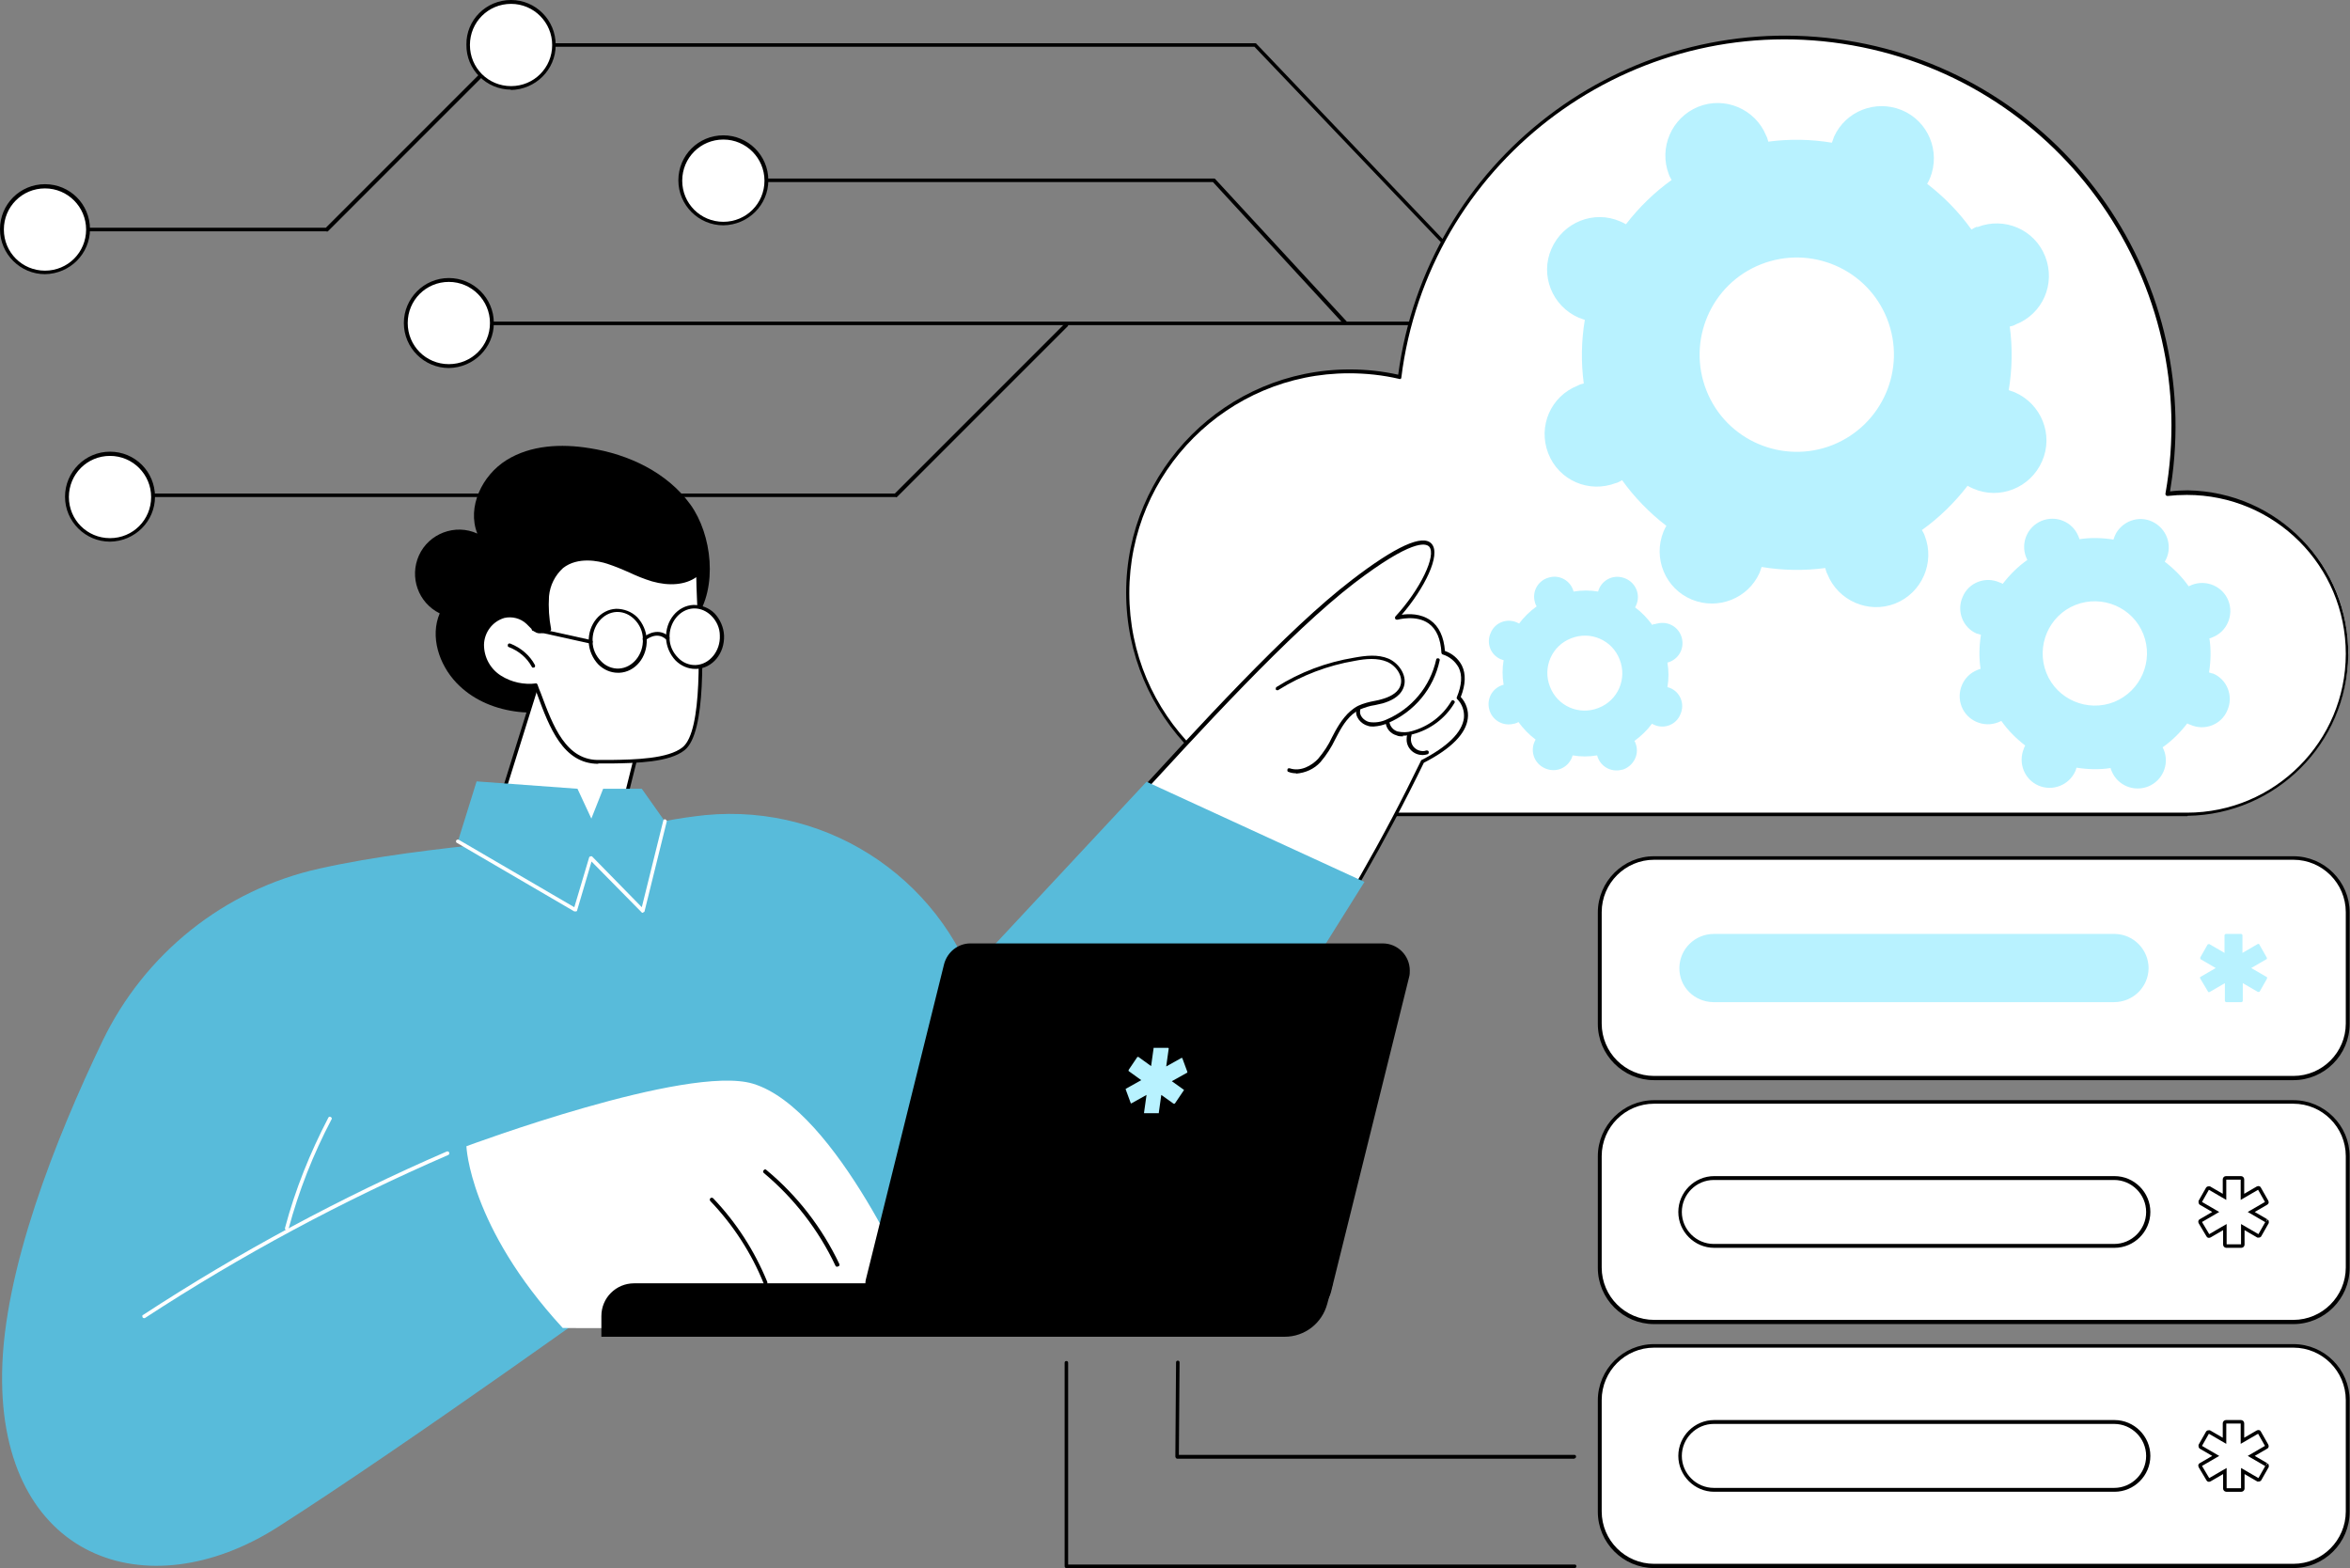 <?xml version="1.0" encoding="UTF-8"?>
<svg id="Calque_1" xmlns="http://www.w3.org/2000/svg" version="1.1" xmlns:xlink="http://www.w3.org/1999/xlink" viewBox="0 0 668.6 446.1">
  <rect x="0" y="0" width="668.6" height="446.1" fill="#808080" stroke="none"/>
  <!-- Generator: Adobe Illustrator 29.3.1, SVG Export Plug-In . SVG Version: 2.1.0 Build 151)  -->
  <defs>
    <style>
      .st0 {
        fill: none;
        stroke: #000;
      }

      .st1 {
        fill: #fff;
      }

      .st2 {
        fill: #58bbda;
      }

      .st3 {
        fill: #b8f2ff;
      }
    </style>
  </defs>
  <g id="Software_and_SaaS_Distributors_around_eHealth">
    <g id="Cloud_infrastructure_engineer">
      <path id="Tracé_133557" d="M430.6,92.5H127.7c-.3,0-.5-.2-.5-.5s.2-.5.5-.5h302.9c.3,0,.5.2.5.5s-.2.5-.5.5h0Z"/>
      <path id="Tracé_133558" d="M92.9,65.8H12.8c-.3,0-.5-.2-.5-.5s.2-.5.5-.5h79.9l52.4-52.4c.2-.2.5-.2.8,0,.2.2.2.5,0,.8,0,0,0,0,0,0l-52.5,52.5c-.1.1-.2.2-.4.2h0Z"/>
      <path id="Tracé_133559" d="M431.6,91.4c-.1,0-.3,0-.4-.2L356.9,13.3h-211.6c-.3,0-.5-.2-.5-.5s.2-.5.5-.5h211.8c.1,0,.3,0,.4.2l74.5,78.1c.2.2.2.6,0,.8-.1,0-.2.1-.4.1h0Z"/>
      <circle id="Ellipse_354" class="st1" cx="145.4" cy="12.8" r="12.2"/>
      <path id="Tracé_133560" d="M145.4,25.5c-7,0-12.8-5.7-12.7-12.8C132.6,5.7,138.3,0,145.4,0c7,0,12.7,5.7,12.7,12.8,0,7-5.7,12.7-12.8,12.8ZM145.4,1.1c-6.5,0-11.7,5.2-11.7,11.7,0,6.5,5.2,11.7,11.7,11.7s11.7-5.2,11.7-11.7h0c0-6.4-5.2-11.7-11.7-11.7Z"/>
      <circle id="Ellipse_355" class="st1" cx="12.8" cy="65.3" r="12.2"/>
      <path id="Tracé_133561" d="M12.8,78c-7,0-12.8-5.7-12.8-12.8s5.7-12.8,12.8-12.8,12.8,5.7,12.8,12.8c0,7-5.7,12.7-12.8,12.8ZM12.8,53.6c-6.5,0-11.7,5.2-11.7,11.7s5.2,11.7,11.7,11.7,11.7-5.2,11.7-11.7c0-6.4-5.2-11.7-11.7-11.7Z"/>
      <path id="Tracé_133562" d="M382.6,92.3c-.1,0-.3,0-.4-.2l-37.1-40.3h-139.2c-.3,0-.5-.2-.5-.5s.2-.5.5-.5h139.5c.1,0,.3,0,.4.2l37.3,40.4c.2.2.2.6,0,.8,0,0-.2.1-.4.1h0Z"/>
      <circle id="Ellipse_356" class="st1" cx="205.8" cy="51.4" r="12.2"/>
      <path id="Tracé_133563" d="M205.8,64.1c-7,0-12.8-5.7-12.8-12.8s5.7-12.8,12.8-12.8c7,0,12.8,5.7,12.8,12.8h0c0,7-5.7,12.7-12.8,12.8ZM205.8,39.7c-6.5,0-11.7,5.2-11.7,11.7s5.2,11.7,11.7,11.7,11.7-5.2,11.7-11.7c0-6.4-5.2-11.7-11.7-11.7Z"/>
      <circle id="Ellipse_357" class="st1" cx="127.7" cy="91.9" r="12.2"/>
      <path id="Tracé_133564" d="M127.7,104.7c-7,0-12.8-5.7-12.8-12.8,0-7,5.7-12.8,12.8-12.8,7,0,12.8,5.7,12.8,12.8h0c0,7-5.7,12.7-12.8,12.8ZM127.7,80.2c-6.5,0-11.7,5.2-11.7,11.7s5.2,11.7,11.7,11.7,11.7-5.2,11.7-11.7h0c0-6.4-5.2-11.7-11.7-11.7h0Z"/>
      <path id="Tracé_133565" d="M254.9,141.4H31.3c-.3,0-.5-.2-.5-.5s.2-.5.5-.5h223.3l48.4-48.4c.2-.2.6-.2.8,0,.2.2.2.5,0,.8l-48.5,48.5c-.1.1-.2.2-.4.2h0Z"/>
      <circle id="Ellipse_358" class="st1" cx="31.3" cy="141.4" r="12.2"/>
      <path id="Tracé_133566" d="M31.3,154.1c-7,0-12.8-5.7-12.8-12.8,0-7,5.7-12.8,12.8-12.8s12.8,5.7,12.8,12.8h0c0,7-5.7,12.7-12.8,12.8ZM31.3,129.7c-6.5,0-11.7,5.2-11.7,11.7s5.2,11.7,11.7,11.7,11.7-5.2,11.7-11.7c0-6.4-5.2-11.7-11.7-11.7Z"/>
      <path id="Tracé_133567" class="st1" d="M622.3,140.1c-1.9,0-3.7.1-5.6.3,10.7-60.1-29.4-117.4-89.5-128.1-60.1-10.7-117.4,29.4-128.1,89.5-.3,1.8-.6,3.6-.8,5.4-33.9-8-67.8,13.1-75.7,46.9s13.1,67.8,46.9,75.7c4.7,1.1,9.6,1.7,14.4,1.7h238.4c25.3,0,45.8-20.5,45.8-45.8s-20.5-45.8-45.8-45.8h0Z"/>
      <path id="Tracé_133568" d="M622.3,232.2h-238.4c-35.1,0-63.5-28.5-63.5-63.6,0-35.1,28.5-63.5,63.6-63.5,4.7,0,9.3.5,13.8,1.5,8.1-60.8,63.9-103.5,124.7-95.5s103.5,63.9,95.5,124.7c-.2,1.3-.4,2.7-.6,4,1.6-.2,3.3-.3,5-.3,25.6.4,46,21.4,45.7,46.9-.3,25.1-20.6,45.3-45.7,45.7h0ZM383.8,106.2c-34.5,0-62.5,28-62.5,62.5s28,62.5,62.5,62.5h238.4c25,0,45.2-20.3,45.2-45.2,0-25-20.2-45.2-45.2-45.2-1.9,0-3.7.1-5.5.3-.3,0-.6-.2-.6-.5,0,0,0-.1,0-.2,10.6-59.8-29.3-116.9-89.1-127.5-59.8-10.6-116.9,29.3-127.5,89.1-.3,1.8-.6,3.6-.8,5.4,0,.2-.1.3-.2.4-.1,0-.3.1-.4,0-4.7-1.1-9.5-1.6-14.3-1.6h0Z"/>
      <path id="Tracé_133569" class="st3" d="M562.5,64.5c-.6.2-1.1.5-1.6.8-3.5-4.9-7.8-9.3-12.6-13,.3-.5.6-1.1.8-1.6,3.1-7.6-.5-16.3-8.1-19.4-7.4-3-15.9.3-19.2,7.6-.2.6-.4,1.1-.6,1.7-6-1-12.1-1.1-18.1-.3-.2-.6-.3-1.2-.6-1.7-3.1-7.6-11.8-11.3-19.4-8.2-7.5,3.1-11.2,11.6-8.3,19.2.2.6.5,1.1.8,1.6-4.9,3.5-9.3,7.8-13,12.6-.5-.3-1.1-.6-1.6-.8-7.5-3.3-16.3.2-19.6,7.8-3.3,7.5.2,16.3,7.8,19.6h0c.6.2,1.1.4,1.7.6-1,6-1.1,12.1-.3,18.1-.6.1-1.2.3-1.7.6-7.7,3-11.4,11.6-8.4,19.3s11.6,11.4,19.3,8.4c0,0,0,0,.1,0,.6-.2,1.1-.5,1.6-.8,3.5,4.9,7.8,9.3,12.6,13-.3.5-.6,1.1-.8,1.6-3.1,7.6.5,16.3,8.1,19.4,7.4,3,15.9-.3,19.2-7.6.2-.6.4-1.1.6-1.7,6,1,12.1,1.1,18.1.3.2.6.3,1.2.6,1.7,3,7.6,11.7,11.4,19.3,8.4,7.6-3,11.4-11.7,8.4-19.3-.2-.6-.5-1.1-.8-1.6,4.9-3.5,9.3-7.8,13-12.6.5.3,1.1.6,1.6.8,7.5,3.3,16.3-.2,19.6-7.8,3.3-7.5-.2-16.3-7.8-19.6-.6-.2-1.1-.4-1.7-.6,1-6,1.1-12.1.3-18.1.6-.1,1.2-.3,1.7-.6,7.7-3,11.4-11.6,8.4-19.3s-11.6-11.4-19.3-8.4c0,0,0,0-.1,0h0ZM521.4,126.6c-14.2,5.6-30.3-1.3-35.9-15.5-5.6-14.2,1.3-30.3,15.5-35.9,14.2-5.6,30.3,1.3,35.9,15.5,0,0,0,0,0,0,5.6,14.2-1.3,30.2-15.5,35.9Z"/>
      <path id="Tracé_133570" class="st3" d="M623.6,166.4c-.3.1-.6.3-.9.4-1.9-2.7-4.2-5-6.8-7,2.3-3.8,1-8.7-2.8-11-3.8-2.3-8.7-1-11,2.8-.3.6-.6,1.2-.8,1.9-3.2-.5-6.5-.6-9.7-.1,0-.3-.2-.6-.3-.9-1.7-4.1-6.4-6-10.5-4.3-4,1.7-5.9,6.2-4.4,10.2.1.3.3.6.4.9-2.7,1.9-5,4.2-7,6.8-.3-.2-.6-.3-.9-.4-4-1.8-8.8,0-10.5,4.1-1.8,4,0,8.8,4.1,10.5,0,0,.1,0,.2,0,.3.1.6.2.9.3-.5,3.2-.6,6.5-.1,9.7-.3,0-.6.2-.9.3-4.1,1.6-6.1,6.3-4.5,10.4,1.6,4.1,6.3,6.1,10.4,4.5h0c.3-.1.6-.3.9-.4,1.9,2.7,4.2,5,6.8,7-.2.3-.3.6-.4.9-1.7,4.1.2,8.8,4.2,10.5,4,1.7,8.7-.1,10.5-4.2.1-.3.2-.6.3-.9,3.2.5,6.5.6,9.7.1,0,.3.2.6.3.9,1.7,4.1,6.4,6,10.5,4.3,4-1.7,5.9-6.2,4.4-10.2-.1-.3-.3-.6-.4-.9,2.7-1.9,5-4.2,7-6.8.3.2.6.3.9.4,4,1.8,8.8,0,10.5-4.1,1.8-4,0-8.8-4.1-10.5,0,0-.1,0-.2,0-.3-.1-.6-.2-.9-.3.5-3.2.6-6.5.1-9.7.3,0,.6-.2.9-.3,4.1-1.6,6.1-6.3,4.5-10.4-1.6-4.1-6.3-6.1-10.4-4.5h0ZM601.5,199.7c-7.6,3-16.3-.7-19.3-8.3-3-7.6.7-16.3,8.3-19.3,7.6-3,16.3.7,19.3,8.3,0,0,0,0,0,0,3,7.6-.7,16.2-8.3,19.3Z"/>
      <path id="Tracé_133571" class="st3" d="M470.7,177.5c-.2,0-.4.2-.6.3-1.4-1.9-3-3.6-4.9-5,.1-.2.2-.4.3-.6,1.3-2.9,0-6.3-3-7.6s-6.3,0-7.6,3c0,.2-.2.4-.2.7-2.3-.4-4.7-.4-7,0-.8-3.1-4-4.9-7-4-3.1.8-4.9,4-4,7,0,.2.1.4.2.6,0,.2.2.4.3.6-1.9,1.4-3.6,3-5,4.9-.2-.1-.4-.2-.6-.3-2.9-1.3-6.3,0-7.5,3-1.3,2.9,0,6.3,3,7.5.2,0,.4.2.7.2-.4,2.3-.4,4.7,0,7-3.1.8-4.9,3.9-4.1,7,.8,3.1,3.9,4.9,7,4.1.2,0,.5-.1.7-.2.2,0,.4-.2.6-.3,1.4,1.9,3,3.6,4.9,5-.1.2-.2.4-.3.6-1.3,2.9,0,6.3,3,7.6s6.3,0,7.6-3h0c0-.2.2-.4.2-.7,2.3.4,4.7.4,7,0,.8,3.1,3.9,4.9,7,4.1.2,0,.5-.1.7-.2,2.9-1.2,4.4-4.5,3.2-7.4,0,0,0,0,0,0,0-.2-.2-.4-.3-.6,1.9-1.4,3.6-3,5-4.9.2.1.4.2.6.3,2.9,1.3,6.3,0,7.5-3,1.3-2.9,0-6.3-3-7.5h0c-.2,0-.4-.2-.7-.2.4-2.3.4-4.7,0-7,3.1-.8,4.9-3.9,4.1-7-.8-3.1-3.9-4.9-7-4.1-.2,0-.5.1-.7.2h0ZM454.8,201.4c-5.5,2.2-11.7-.5-13.8-6-2.2-5.5.5-11.7,6-13.8,5.5-2.2,11.7.5,13.8,6,0,0,0,0,0,0,2.2,5.5-.5,11.7-6,13.8h0Z"/>
      <path id="Tracé_133572" d="M196.4,143.5c-6.6-9.1-17.6-14.3-28.7-16-8-1.3-16.7-.9-23.6,3.4s-11.3,13.3-8.3,20.9c-6.3-2.9-13.8,0-16.6,6.2-2.8,6.2-.2,13.5,5.9,16.5-2.8,6.6-.2,14.5,4.7,19.7,8.7,9.2,23.5,10.5,35.4,6.2,11.9-4.2,25.4-14,32.7-24.3,6.4-9,4.7-24-1.5-32.6h0Z"/>
      <path id="Tracé_133573" class="st1" d="M137.4,244.1l16.1-51.5,31.2,7.7-10.3,41.1-37,2.6Z"/>
      <path id="Tracé_133574" d="M137.4,244.6c-.3,0-.5-.2-.5-.5,0,0,0-.1,0-.2l16.1-51.5c0-.3.4-.4.6-.4l31.2,7.7c.3,0,.5.4.4.7l-10.3,41.1c0,.2-.3.4-.5.4l-37,2.6h0ZM153.8,193.3l-15.7,50.2,35.9-2.5,10-40.2-30.2-7.5Z"/>
      <path id="Tracé_133575" class="st1" d="M185.5,164.9c-4.4-1.3-8.4-3.7-12.7-5.1s-9.5-1.5-13.1,1.3c-2.4,2.2-3.9,5.2-4.2,8.4-.2,3.2,0,6.4.6,9.6-3.9,1.3-3.4.3-6.1-2-1.8-1.7-4.4-2.4-6.8-1.8-3.6,1.1-6.1,4.4-6.2,8.1,0,3.7,1.9,7.2,5,9.3,3.1,2,6.9,2.8,10.5,2.2,3.7,9.8,7.3,22.3,18.4,21.8,6.3-.3,18.7.2,23.6-3.8,7.5-6.1,3.9-42.5,4-49.9-3.4,3-8.6,3.1-13,1.8h0Z"/>
      <path id="Tracé_133576" d="M170.2,217.3c-10,0-13.9-10.4-17.3-19.6-.3-.7-.5-1.4-.8-2.2-3.7.5-7.4-.4-10.5-2.4-3.3-2.2-5.2-5.8-5.2-9.7.1-4,2.8-7.5,6.6-8.6,2.6-.6,5.3.1,7.3,1.9.6.5,1,1,1.4,1.3,1.2,1.2,1.4,1.4,3.8.7-.6-3.1-.7-6.2-.5-9.3.2-3.4,1.8-6.5,4.4-8.8,3.2-2.6,8.2-3.1,13.6-1.4,2.1.7,4.2,1.5,6.2,2.5,2.1,1,4.3,1.9,6.5,2.6,5,1.5,9.7.9,12.5-1.7.2-.1.4-.2.6,0,.2,0,.3.3.3.5,0,1.5,0,4,.2,7.3.7,14.2,1.7,38-4.5,43-4.3,3.5-13.8,3.7-20.7,3.8-1.2,0-2.3,0-3.3,0-.2,0-.4,0-.6,0h0ZM152.4,194.4c.2,0,.4.1.5.3.3.8.6,1.7,1,2.6,3.4,9.1,7.1,19.3,16.9,18.9,1,0,2.1,0,3.3,0,6.4-.1,16-.3,20.1-3.6,5.8-4.7,4.7-29,4.1-42.1-.1-2.6-.2-4.7-.2-6.3-3.1,2.2-7.7,2.6-12.6,1.2-2.3-.7-4.5-1.6-6.6-2.6-2-.9-4-1.7-6.1-2.4-2.4-.8-8.4-2.1-12.6,1.2-2.3,2.1-3.7,4.9-4,8-.2,3.2,0,6.3.6,9.4,0,.3-.1.5-.4.6-3.3,1-3.8.7-5.3-.8-.4-.4-.8-.8-1.3-1.3-1.7-1.6-4.1-2.2-6.3-1.7-3.4,1-5.7,4.1-5.8,7.6,0,3.6,1.8,6.9,4.8,8.8,3,1.9,6.6,2.7,10.2,2.2,0,0,0,0,0,0h0Z"/>
      <path id="Tracé_133577" d="M151.8,190c-.2,0-.4-.1-.5-.3-1.4-2.6-3.7-4.5-6.5-5.6-.3,0-.4-.4-.3-.7,0-.3.4-.4.7-.3,0,0,0,0,0,0,3,1.2,5.5,3.3,7,6.1.1.3,0,.6-.2.7,0,0-.2,0-.3,0h0Z"/>
      <path id="Tracé_133578" d="M175.8,191.4c-2.1,0-4.1-.9-5.6-2.4-1.6-1.7-2.6-4-2.7-6.3-.2-5.1,3.3-9.3,7.8-9.5,2.2,0,4.4.8,6,2.4,1.6,1.7,2.6,4,2.7,6.3.2,5.1-3.3,9.3-7.8,9.5-.1,0-.2,0-.3,0h0ZM175.7,174.1c0,0-.2,0-.3,0-3.9.2-7,4-6.8,8.4,0,2.1.9,4.1,2.4,5.6,1.3,1.4,3.2,2.2,5.1,2.1,3.9-.2,7-4,6.8-8.4,0-2.1-.9-4.1-2.4-5.6-1.3-1.3-3-2.1-4.8-2.1h0Z"/>
      <path id="Tracé_133579" class="st1" d="M205.4,180.8c.2,4.8-3,8.8-7.3,9s-7.8-3.5-8.1-8.3,3-8.8,7.3-9,7.8,3.5,8.1,8.3Z"/>
      <path id="Tracé_133580" d="M197.8,190.3c-2.1,0-4.1-.9-5.6-2.4-1.6-1.7-2.6-4-2.7-6.3-.2-5.1,3.3-9.3,7.8-9.5,2.2,0,4.4.8,6,2.4,1.6,1.7,2.6,4,2.7,6.3.2,5.1-3.3,9.3-7.8,9.5-.1,0-.2,0-.4,0ZM197.6,173.1c0,0-.2,0-.3,0-3.9.2-7,4-6.8,8.4,0,2.1.9,4.1,2.4,5.6,1.3,1.4,3.2,2.2,5.1,2.1,3.9-.2,7-4,6.8-8.4,0-2.1-.9-4.1-2.4-5.6-1.3-1.3-3-2.1-4.8-2.1h0Z"/>
      <path id="Tracé_133581" d="M183.4,182.4c-.2,0-.3,0-.4-.2-.2-.2-.2-.6,0-.8,1.3-1.2,4.6-2.8,7.3-.3.2.2.3.5,0,.8-.2.2-.5.3-.8,0,0,0,0,0,0,0-2.7-2.5-5.8.2-5.9.3,0,0-.2.1-.4.1h0Z"/>
      <path id="Tracé_133582" d="M168.1,183.1s0,0-.1,0l-16.3-3.6c-.3,0-.5-.4-.4-.6,0,0,0,0,0,0,0-.3.4-.5.6-.4l16.3,3.6c.3,0,.5.4.4.6,0,.2-.3.4-.5.4h0Z"/>
      <path id="Tracé_133583" class="st1" d="M415.2,198.5c4.4-10.5-4.4-12.8-4.4-12.8-.7-13.6-13.2-9.9-13.2-9.9,11.7-12.7,19.8-35-12.4-10.3s-83.8,89.1-109.2,111c-8.2,7.1-18.1,11.7-28.8,13.5l-22.2,78.9c16.9.9,36.9-.3,56.2-6.8,66.3-22.3,123.7-145.4,123.7-145.4,19.4-10.1,10.2-18.2,10.2-18.2h0Z"/>
      <path id="Tracé_133584" d="M234.8,369.7c-3.2,0-6.5,0-9.8-.3-.3,0-.5-.3-.5-.5,0-.3.3-.5.5-.5,0,0,0,0,0,0,20.6,1.1,39.5-1.2,56-6.8,34.1-11.5,65.8-50.3,86.4-80.9,13.8-20.5,26.1-42,36.9-64.3,0-.1.1-.2.2-.2,7.4-3.8,11.5-7.9,12-11.9.2-2-.5-4-1.9-5.4-.2-.2-.2-.4-.1-.6,1.4-3.4,1.6-6.2.5-8.4-1-1.8-2.6-3.1-4.5-3.7-.2,0-.4-.3-.4-.5-.2-3.9-1.4-6.7-3.6-8.3-3.6-2.6-8.8-1.1-8.9-1.1-.3,0-.6,0-.7-.4,0-.2,0-.4.1-.5,7.1-7.7,11.8-17.5,9.6-19.9-1-1-4.9-2.1-21.3,10.4-18.3,14.1-43.4,41.5-65.6,65.8-16.8,18.4-32.7,35.8-43.6,45.2-8.2,7.1-18.3,11.8-29,13.6-.3,0-.6-.2-.6-.5,0-.3.1-.5.4-.6,10.6-1.8,20.4-6.4,28.5-13.4,10.9-9.3,26.7-26.7,43.5-45.1,22.2-24.3,47.3-51.8,65.7-65.9,12.5-9.6,20.2-13.1,22.7-10.3,2.8,3.1-2.1,12.8-8.5,20.2,2-.3,5.4-.4,8.2,1.6,2.4,1.7,3.8,4.7,4.1,8.7,2.1.7,3.8,2.2,4.8,4.1,1.2,2.4,1.1,5.4-.3,9,1.5,1.6,2.3,3.9,2,6.1-.5,4.3-4.7,8.6-12.5,12.6-10.8,22.2-23.2,43.7-36.9,64.3-13.2,19.5-26.4,36-39.5,49-16.3,16.3-32.3,27.1-47.5,32.3-14,4.7-29.7,7.1-46.7,7.1h0Z"/>
      <path id="Tracé_133585" d="M368.8,220c-.7,0-1.5-.1-2.2-.4-.3,0-.4-.4-.3-.7,0-.3.4-.4.7-.3h0c3.1,1,6.2-.8,8-2.7,1.6-1.9,3-4,4-6.2.3-.6.6-1.1.9-1.7,1.4-2.5,3.4-5.6,6.5-7.2,1.5-.7,3.1-1.1,4.7-1.4.7-.1,1.4-.3,2.1-.5,1.8-.5,4.2-1.5,5.1-3.5,1.2-2.7-.9-5.9-3.6-7.1-2.8-1.2-6.1-.9-9.2-.3-7.7,1.3-15.1,4.1-21.8,8.3-.2.2-.6,0-.7-.1s0-.6.1-.7c0,0,0,0,0,0,6.8-4.3,14.3-7.1,22.2-8.4,3.3-.6,6.7-1,9.8.3,3.1,1.4,5.6,5.2,4.1,8.5-1.1,2.5-3.8,3.6-5.8,4.2-.7.2-1.5.3-2.2.5-1.5.2-3,.7-4.4,1.3-2.9,1.4-4.7,4.3-6,6.7-.3.6-.6,1.1-.9,1.7-1.1,2.3-2.5,4.5-4.2,6.5-1.8,2-4.3,3.1-7,3.3h0Z"/>
      <path id="Tracé_133586" d="M390.8,206.7c-.5,0-1.1,0-1.6-.2-2-.5-3.8-2.6-3.3-4.7,0-.3.4-.5.7-.4.3,0,.4.3.4.6-.4,1.5,1,3,2.5,3.4,1.7.3,3.5,0,5-.7,7.2-3.1,12.4-9.4,14.1-17,0-.3.3-.5.6-.4.3,0,.5.3.4.6,0,0,0,0,0,0-1.7,8-7.2,14.6-14.7,17.8-1.3.6-2.7.9-4.1,1h0Z"/>
      <path id="Tracé_133587" d="M399.2,209.5c-.6,0-1.3,0-1.9-.3-1.7-.5-2.9-1.9-3.1-3.7,0-.3.2-.5.5-.6.3,0,.5.2.6.5.2,1.3,1.1,2.3,2.3,2.7,1.4.3,2.8.3,4.1-.1,4.7-1.3,8.7-4.3,11.2-8.5.1-.3.5-.4.7-.2.3.1.4.5.2.7,0,0,0,0,0,0-2.6,4.4-6.9,7.6-11.9,8.9-.9.3-1.8.4-2.8.4h0Z"/>
      <path id="Tracé_133588" d="M404.7,214.8c-2.4,0-4.5-1.9-4.5-4.4,0-.5,0-1,.3-1.5,0-.3.4-.4.7-.4s.4.4.4.7c0,0,0,0,0,0-.6,1.8.3,3.7,2.1,4.3.7.2,1.4.3,2.1,0,.3,0,.6,0,.7.4,0,.3,0,.6-.4.7-.4.1-.8.2-1.2.2h0Z"/>
      <path id="Tracé_133589" class="st2" d="M254.6,299.2l71.6-76.8,62,28.5-71.6,114.3-61.9-65.9Z"/>
      <path id="Tracé_133590" class="st2" d="M279.4,286.5c-9.4-35-42.7-58.1-78.8-54.6-3.6.4-7.4.9-11.4,1.7-28.9,5.5-66.5,6.4-98.3,13.5-27.1,6-49.8,24.2-61.8,49.2C15.9,323.8,1,361.3.6,390.6c-.8,52.8,41.1,67.7,78.5,43.8s100.3-69.2,100.3-69.2l120.7-1.5-20.7-77.2h0Z"/>
      <path id="Tracé_133591" class="st1" d="M81.6,350s0,0-.1,0c-.3,0-.5-.4-.4-.7,0,0,0,0,0,0,2.9-10.9,7.1-21.3,12.3-31.3.1-.3.5-.4.7-.2.3.1.4.5.2.7-5.2,9.9-9.3,20.3-12.2,31.1,0,.2-.3.4-.5.4h0Z"/>
      <path id="Tracé_133592" class="st1" d="M41,375c-.3,0-.5-.2-.5-.5,0-.2,0-.4.2-.4,27.4-17.9,56.4-33.5,86.4-46.5.3-.1.6,0,.7.3.1.3,0,.6-.3.7-30,13-58.9,28.5-86.3,46.4,0,0-.2,0-.3,0h0Z"/>
      <path id="Tracé_133593" class="st1" d="M260.8,369.2s-22.6-53.7-46.6-60.9c-18.7-5.6-81.5,17.8-81.5,17.8,0,0,.8,22.8,27.4,51.7,0,0,101.6,1.3,100.7-8.6h0Z"/>
      <path id="Tracé_133594" d="M238.2,360.4c-.2,0-.4-.1-.5-.3-4.8-10.2-11.8-19.2-20.4-26.4-.2-.2-.3-.5,0-.8s.5-.3.8,0c8.8,7.3,15.8,16.4,20.7,26.7.1.3,0,.6-.3.7,0,0-.2,0-.2,0h0Z"/>
      <path id="Tracé_133595" d="M217.8,365.5c-.2,0-.4-.1-.5-.3-3.5-8.7-8.7-16.7-15.2-23.5-.2-.2-.2-.6,0-.8.2-.2.6-.2.8,0,6.6,6.9,11.8,15,15.4,23.8.1.3,0,.6-.3.7,0,0-.1,0-.2,0h0Z"/>
      <path id="Tracé_133596" class="st2" d="M168.3,233l-4-8.6-28.7-2.1-5.3,17,33.4,19.5,4.3-14.8,14.8,15.1,6.3-25.5-6.5-9.2h-11l-3.4,8.6Z"/>
      <path id="Tracé_133597" class="st1" d="M182.9,259.7c-.1,0-.3,0-.4-.2l-14.2-14.4-4.1,13.9c0,.2-.2.3-.3.3-.2,0-.3,0-.5,0l-33.4-19.5c-.3-.1-.3-.5-.2-.7s.5-.3.7-.2l32.9,19.2,4.2-14.1c0-.3.4-.4.7-.4,0,0,.2,0,.2.1l14.1,14.4,6.1-24.6c0-.3.4-.5.6-.4s.5.4.4.6h0l-6.3,25.5c0,.2-.2.3-.4.4,0,0,0,0-.1,0h0Z"/>
      <path id="Tracé_133598" d="M365.6,380.3h-194.5v-5.9c0-5.2,4.2-9.3,9.3-9.3h198.8l-1.6,5.9c-1.5,5.5-6.4,9.3-12.1,9.3h0Z"/>
      <path id="Tracé_133599" d="M371.2,373.4h-117.3c-4.3,0-7.7-3.5-7.7-7.7,0-.6,0-1.2.2-1.9l22.2-89.5c.9-3.4,3.9-5.9,7.5-5.9h117.3c4.3,0,7.7,3.5,7.7,7.7,0,.6,0,1.2-.2,1.9l-22.2,89.5c-.9,3.4-3.9,5.9-7.5,5.9Z"/>
      <rect id="Rectangle_8059" class="st1" x="455.1" y="244.1" width="212.9" height="62.7" rx="15" ry="15"/>
      <path id="Tracé_133601" d="M652.5,307.3h-181.9c-8.8,0-16-7.2-16-16v-31.7c0-8.8,7.2-16,16-16h181.9c8.8,0,16,7.2,16,16v31.7c0,8.8-7.2,16-16,16ZM470.6,244.6c-8.2,0-14.9,6.7-14.9,14.9v31.7c0,8.2,6.7,14.9,14.9,14.9h181.9c8.2,0,14.9-6.7,14.9-14.9v-31.7c0-8.2-6.7-14.9-14.9-14.9h-181.9Z"/>
      <path id="Tracé_133602" class="st3" d="M487.6,285.1h113.9c5.3,0,9.7-4.2,9.8-9.6,0-5.3-4.2-9.7-9.6-9.8,0,0-.1,0-.2,0h-113.9c-5.3,0-9.7,4.2-9.8,9.6s4.2,9.7,9.6,9.8c0,0,.1,0,.2,0Z"/>
      <rect id="Rectangle_8060" class="st1" x="455.1" y="313.5" width="212.9" height="62.7" rx="15" ry="15"/>
      <path id="Tracé_133603" d="M652.5,376.7h-181.9c-8.8,0-16-7.2-16-16v-31.7c0-8.8,7.2-16,16-16h181.9c8.8,0,16,7.2,16,16v31.7c0,8.8-7.2,16-16,16h0ZM470.6,314c-8.2,0-14.9,6.7-14.9,14.9v31.7c0,8.2,6.7,14.9,14.9,14.9h181.9c8.2,0,14.9-6.7,14.9-14.9v-31.7c0-8.2-6.7-14.9-14.9-14.9h-181.9Z"/>
      <circle id="Ellipse_360" class="st1" cx="635.5" cy="344.8" r="9.7"/>
      <path id="Tracé_133605" class="st1" d="M487.6,354.5h113.9c5.3,0,9.7-4.2,9.8-9.6,0-5.3-4.2-9.7-9.6-9.8,0,0-.1,0-.2,0h-113.9c-5.3,0-9.7,4.2-9.8,9.6s4.2,9.7,9.6,9.8c0,0,.1,0,.2,0Z"/>
      <path id="Tracé_133606" d="M601.6,355h-113.9c-5.6,0-10.2-4.6-10.2-10.2s4.6-10.2,10.2-10.2h113.9c5.6,0,10.2,4.6,10.2,10.2s-4.6,10.2-10.2,10.2ZM487.6,335.7c-5,0-9.1,4.1-9.1,9.1s4.1,9.1,9.1,9.1h113.9c5,0,9.1-4.1,9.1-9.1s-4.1-9.1-9.1-9.1h-113.9Z"/>
      <rect id="Rectangle_8061" class="st1" x="455.1" y="382.9" width="212.9" height="62.7" rx="15" ry="15"/>
      <path id="Tracé_133607" d="M652.5,446.1h-181.9c-8.8,0-16-7.2-16-16v-31.7c0-8.8,7.2-16,16-16h181.9c8.8,0,16,7.2,16,16v31.7c0,8.8-7.2,16-16,16ZM470.6,383.4c-8.2,0-14.9,6.7-14.9,14.9v31.7c0,8.2,6.7,14.9,14.9,14.9h181.9c8.2,0,14.9-6.7,14.9-14.9v-31.7c0-8.2-6.7-14.9-14.9-14.9h-181.9Z"/>
      <circle id="Ellipse_361" class="st1" cx="635.5" cy="414.2" r="9.7"/>
      <path id="Tracé_133609" class="st1" d="M487.6,423.9h113.9c5.3,0,9.7-4.2,9.8-9.6,0-5.3-4.2-9.7-9.6-9.8,0,0-.1,0-.2,0h-113.9c-5.3,0-9.7,4.2-9.8,9.6s4.2,9.7,9.6,9.8c0,0,.1,0,.2,0Z"/>
      <path id="Tracé_133610" d="M601.6,424.4h-113.9c-5.6,0-10.2-4.6-10.2-10.2s4.6-10.2,10.2-10.2h113.9c5.6,0,10.2,4.6,10.2,10.2s-4.6,10.2-10.2,10.2ZM487.6,405.1c-5,0-9.1,4.1-9.1,9.1s4.1,9.1,9.1,9.1h113.9c5,0,9.1-4.1,9.1-9.1s-4.1-9.1-9.1-9.1h-113.9Z"/>
      <path id="Tracé_133611" d="M448.1,415h-113.1c-.1,0-.3,0-.4-.2-.1-.1-.2-.2-.2-.4l.2-26.8c0-.3.2-.5.5-.5,0,0,0,0,0,0,.3,0,.5.2.5.5h0s-.2,26.3-.2,26.3h112.5c.3,0,.5.2.5.5s-.2.5-.5.5h0Z"/>
      <path id="Tracé_133612" d="M448.1,446.1h-144.7c-.3,0-.5-.2-.5-.5h0v-57.9c0-.3.2-.5.5-.5s.5.2.5.5v57.4h144.1c.3,0,.5.2.5.5s-.2.5-.5.5h0Z"/>
      <path id="Tracé_133613" class="st3" d="M644.8,277.9l-4.3-2.5,4.3-2.5c.2,0,.2-.3.1-.5,0,0,0,0,0,0l-2.1-3.7c0-.2-.3-.2-.5-.1,0,0,0,0,0,0l-4.3,2.5v-5c0-.2-.2-.4-.4-.4h-4.3c-.2,0-.4.2-.4.4h0v5l-4.3-2.5c-.2,0-.4,0-.5.1l-2.1,3.7c0,.2,0,.4.1.5l4.3,2.5-4.3,2.5c-.2,0-.2.3-.1.5l2.2,3.7c0,.2.3.2.5.1l4.3-2.5v5c0,.2.2.4.4.4h4.3c.2,0,.4-.2.4-.4h0v-5l4.3,2.5c.2,0,.4,0,.5-.1,0,0,0,0,0,0l2.1-3.7c0-.2,0-.4-.1-.5,0,0,0,0,0,0"/>
      <path id="Tracé_133614" class="st0" d="M644.8,347.3l-4.3-2.5,4.3-2.5c.2,0,.2-.3.1-.5,0,0,0,0,0,0l-2.1-3.7c0-.2-.3-.2-.5-.1,0,0,0,0,0,0l-4.3,2.5v-5c0-.2-.2-.4-.4-.4h-4.3c-.2,0-.4.2-.4.4h0v5l-4.3-2.5c-.2,0-.4,0-.5.1l-2.1,3.7c0,.2,0,.4.1.5l4.3,2.5-4.3,2.5c-.2,0-.2.3-.1.5l2.2,3.7c0,.2.3.2.5.1l4.3-2.5v5c0,.2.2.4.4.4h4.3c.2,0,.4-.2.4-.4h0v-5l4.3,2.5c.2,0,.4,0,.5-.1,0,0,0,0,0,0l2.1-3.7c0-.2,0-.4-.1-.5,0,0,0,0,0,0"/>
      <path id="Tracé_133615" class="st0" d="M644.8,416.7l-4.3-2.5,4.3-2.5c.2,0,.2-.3.1-.5,0,0,0,0,0,0l-2.1-3.7c0-.2-.3-.2-.5-.1,0,0,0,0,0,0l-4.3,2.5v-5c0-.2-.2-.4-.4-.4h-4.3c-.2,0-.4.2-.4.4h0v5l-4.3-2.5c-.2,0-.4,0-.5.1l-2.1,3.7c0,.2,0,.4.1.5l4.3,2.5-4.3,2.5c-.2,0-.2.3-.1.5l2.2,3.7c0,.2.3.2.5.1l4.3-2.5v5c0,.2.2.4.4.4h4.3c.2,0,.4-.2.4-.4h0v-5l4.3,2.5c.2,0,.4,0,.5-.1,0,0,0,0,0,0l2.1-3.7c0-.2,0-.4-.1-.5,0,0,0,0,0,0"/>
      <path id="Tracé_132161" class="st3" d="M336.9,310.1l-3.5-2.5,4.3-2.4s0,0,.1,0c0,0,0,0,0-.1,0,0,0,0,0-.1,0,0,0,0,0-.1h0l-1.4-3.8s0,0,0-.1c0,0,0,0-.1,0,0,0,0,0-.1,0,0,0,0,0-.1,0h0l-4.3,2.4.7-5s0,0,0-.1c0,0,0,0,0-.1,0,0-.1-.1-.2-.1h-3.9c0,0,0,0-.1,0,0,0,0,0-.1,0,0,0,0,0,0,.1,0,0,0,0,0,.1l-.7,5-3.6-2.6s0,0-.1,0c0,0,0,0-.1,0,0,0,0,0-.1,0,0,0,0,0,0,0h0l-2.5,3.7s0,0,0,.1c0,0,0,0,0,.1,0,0,0,0,0,.1,0,0,0,0,0,0h0l3.6,2.6-4.3,2.4s0,0-.1,0c0,0,0,0,0,.1,0,0,0,0,0,.1,0,0,0,0,0,.1h0l1.4,3.8s0,0,0,.1c0,0,0,0,0,0,0,0,0,0,.1,0,0,0,0,0,.1,0h0l4.3-2.4-.7,5s0,0,0,.1c0,0,0,0,0,.1,0,0,0,0,0,0,0,0,0,0,.1,0h3.9s0,0,.1,0c0,0,0,0,.1,0,0,0,0,0,0-.1,0,0,0,0,0-.1l.7-5,3.5,2.5s0,0,.1,0c0,0,0,0,.1,0,0,0,0,0,.1,0,0,0,0,0,.1-.1h0l2.5-3.7s0,0,0-.1c0,0,0,0,0-.1,0,0,0,0,0-.1,0,0,0,0,0,0h0"/>
    </g>
  </g>
</svg>